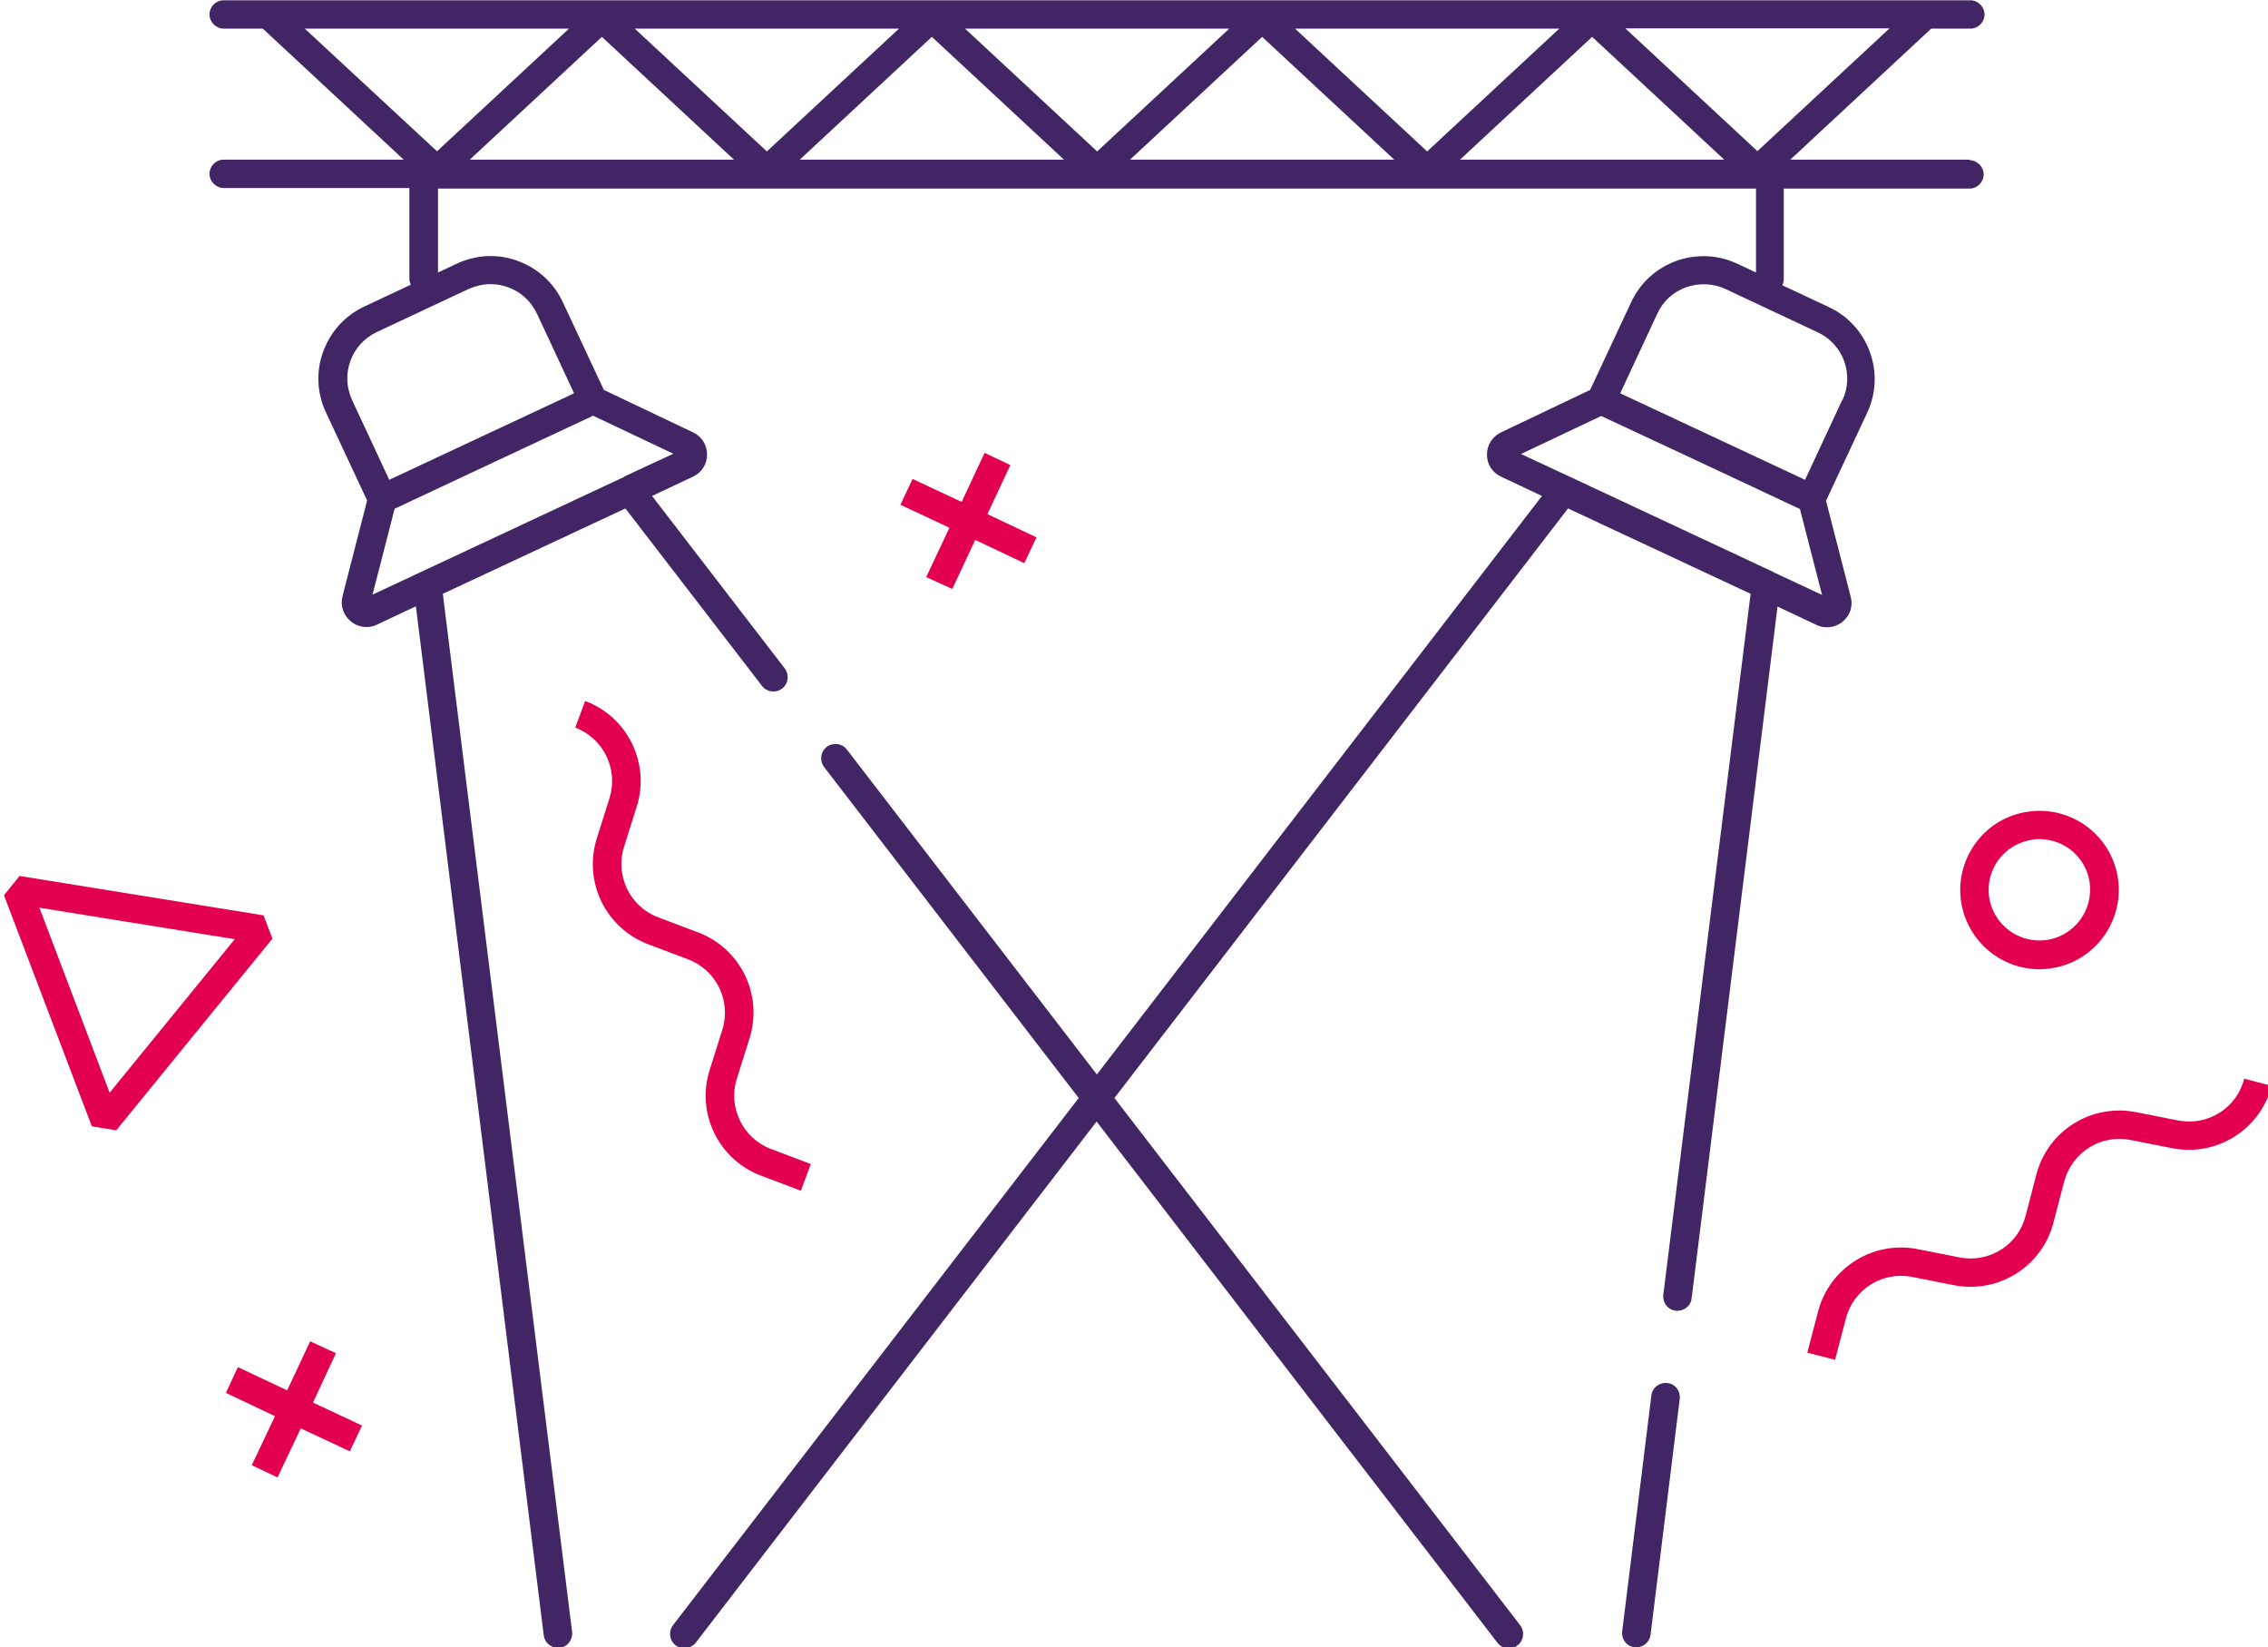 <?xml version="1.0" encoding="UTF-8"?>
<svg id="Ebene_1" xmlns="http://www.w3.org/2000/svg" width="800" height="580.9" version="1.1" viewBox="0 0 800 580.9">
  <!-- Generator: Adobe Illustrator 29.1.0, SVG Export Plug-In . SVG Version: 2.1.0 Build 142)  -->
  <defs>
    <style>
      .st0 {
        fill: #412564;
      }

      .st1 {
        fill: #e30050;
      }
    </style>
  </defs>
  <path class="st1" d="M282.5,419.9l-14-5.3c-15-5.6-23-22-18.2-37.2l4.5-14.3c3.2-10.2-2.2-21.1-12.1-24.8l-14-5.3c-15-5.6-23-22-18.2-37.3l4.5-14.3c3.2-10.2-2.2-21.1-12.1-24.8l3.5-9.4c15,5.6,23,22,18.2,37.2l-4.5,14.3c-3.2,10.2,2.2,21.1,12.1,24.8l14,5.3c15,5.6,23,22,18.2,37.3l-4.5,14.3c-3.2,10.2,2.2,21.1,12.1,24.8l14,5.3-3.5,9.4Z"/>
  <path class="st1" d="M647.2,479.5l-9.7-2.5,3.8-14.5c4-15.5,19.5-25.1,35.1-22l14.7,2.9c10.5,2.1,20.8-4.3,23.4-14.7l3.8-14.5c4-15.5,19.4-25.1,35.2-22l14.7,2.9c10.5,2.1,20.8-4.3,23.4-14.7l9.7,2.5c-4,15.5-19.5,25.1-35.1,22l-14.7-2.9c-10.5-2.1-20.7,4.4-23.4,14.7l-3.8,14.5c-4,15.5-19.5,25.1-35.1,22l-14.7-2.9c-10.5-2.1-20.8,4.4-23.4,14.7l-3.8,14.5Z"/>
  <path class="st1" d="M93,322.8l-86.1-13.9-5.5,6.8,31,81.5,8.6,1.4,55.1-67.6-3.1-8.1ZM38.7,385.4l-24.8-65.3,68.9,11.1-44.1,54.1Z"/>
  <path class="st1" d="M719.4,341.8c-13.7,0-25.7-10.1-27.7-24.1-1-7.4.9-14.7,5.4-20.7,4.5-6,11.1-9.8,18.5-10.8,15.3-2.1,29.4,8.6,31.5,23.8h0c2.1,15.3-8.6,29.4-23.8,31.5-1.3.2-2.6.3-3.8.3ZM719.4,295.9c-.8,0-1.6,0-2.5.2-4.7.7-8.9,3.1-11.8,6.9-2.9,3.8-4.1,8.5-3.5,13.2,1.4,9.8,10.4,16.6,20.2,15.3,9.8-1.4,16.6-10.4,15.3-20.2h0c-1.2-8.9-8.9-15.4-17.7-15.4Z"/>
  <polygon class="st1" points="365.6 189.5 348.3 181.3 356.4 164 347.3 159.7 339.2 177 321.9 168.9 317.6 178 334.9 186.1 326.7 203.5 335.9 207.7 344 190.4 361.3 198.6 365.6 189.5"/>
  <polygon class="st1" points="127.7 502.7 110.4 494.6 118.5 477.2 109.4 473 101.3 490.3 83.9 482.1 79.7 491.2 97 499.4 88.8 516.7 97.9 521 106.1 503.7 123.4 511.8 127.7 502.7"/>
  <g>
    <path class="st0" d="M588.1,487.7c-2.7-.3-5.3,1.6-5.6,4.4l-10.3,83.2c-.3,2.8,1.6,5.3,4.4,5.6.2,0,.4,0,.6,0,2.5,0,4.7-1.9,5-4.4l10.3-83.2c.3-2.8-1.6-5.3-4.4-5.6Z"/>
    <path class="st0" d="M695,56.3h-63.5l49.7-46.2h13.8c2.8,0,5-2.3,5-5s-2.3-5-5-5H78.9c-2.8,0-5,2.3-5,5s2.3,5,5,5h13.8l49.7,46.2h-63.5c-2.8,0-5,2.3-5,5s2.3,5,5,5h65.5v31.9c0,.8.2,1.5.5,2.2l-16.4,7.7c-6.8,3.2-11.9,8.8-14.5,15.9-2.6,7-2.2,14.7,1,21.5l14.5,31-8.7,33.8c-.8,3.3.3,6.6,2.9,8.8,1.6,1.3,3.5,2,5.5,2s2.5-.3,3.7-.8l13.8-6.5,45.1,362.9c.3,2.5,2.5,4.4,5,4.4s.4,0,.6,0c2.8-.3,4.7-2.9,4.4-5.6l-45.6-366.1,64.4-30.1,48.2,62.6c1.7,2.2,4.9,2.6,7.1.9,2.2-1.7,2.6-4.9.9-7.1l-46.8-60.8,14.4-6.8c3.1-1.4,5-4.4,5-7.8,0-3.4-1.9-6.4-4.9-7.8l-31.5-15-14.5-31c-3.2-6.8-8.8-11.9-15.9-14.5-7-2.6-14.7-2.2-21.5,1l-6.6,3.1v-29.6h464.9v29.6l-6.6-3.1c-6.8-3.2-14.4-3.5-21.5-1-7.1,2.6-12.7,7.7-15.9,14.5l-14.5,31-31.5,15c-3,1.5-4.9,4.4-4.9,7.8,0,3.4,1.9,6.4,5,7.8l14.4,6.8-157,204-88.2-114.6c-1.7-2.2-4.8-2.6-7.1-.9-2.2,1.7-2.6,4.9-.9,7.1l89.8,116.7-143.1,185.9c-1.7,2.2-1.3,5.4.9,7.1.9.7,2,1.1,3.1,1.1s3-.7,4-2l141.4-183.8,141.4,183.8c1,1.3,2.5,2,4,2s2.2-.3,3.1-1.1c2.2-1.7,2.6-4.9.9-7.1l-143.1-185.9,160-207.9,64.4,30.1-30.8,247.2c-.3,2.8,1.6,5.3,4.4,5.6,2.8.3,5.3-1.6,5.6-4.4l30.3-243.9,13.8,6.5c1.2.6,2.4.8,3.7.8,2,0,3.9-.7,5.5-2,2.6-2.2,3.7-5.5,2.8-8.8l-8.7-33.8,14.5-31c6.6-14,.5-30.8-13.5-37.3l-16.4-7.7c.3-.7.5-1.4.5-2.2v-31.9h65.5c2.8,0,5-2.3,5-5s-2.3-5-5-5ZM220.1,168.2s0,0,0,0l-71.4,33.4s0,0,0,0l-17.3,8.1,7.8-30.3,35.4-16.6,34.6-16.2,28.3,13.4-17.4,8.1ZM165.4,101.9c2.4-1.1,5-1.7,7.6-1.7s4.1.4,6.2,1.1c4.5,1.6,8.1,4.9,10.2,9.3l13.1,28.1-35.5,16.6-29.7,13.9-13.1-28.1c-2-4.4-2.3-9.2-.6-13.8,1.6-4.5,4.9-8.1,9.3-10.2l32.6-15.3ZM625.3,201.6s0,0,0,0l-71.4-33.4s0,0,0,0l-17.4-8.1,28.3-13.4,34.7,16.2,35.4,16.6,7.8,30.3-17.3-8.1ZM649.8,141.1l-13.1,28.1-23.3-10.9-41.9-19.6,13.1-28.1c2-4.4,5.6-7.7,10.2-9.3,4.5-1.6,9.4-1.4,13.8.6l32.6,15.3c9,4.2,12.9,14.9,8.7,23.9ZM154.1,53.3L107.5,10.1h93.2l-46.6,43.3ZM165.7,56.3l46.6-43.3,46.6,43.3h-93.2ZM223.9,10.1h93.2l-46.6,43.3-46.6-43.3ZM282.1,56.3l46.6-43.3,46.6,43.3h-93.2ZM340.4,10.1h93.2l-46.6,43.3-46.6-43.3ZM398.6,56.3l46.6-43.3,46.6,43.3h-93.2ZM456.8,10.1h93.2l-46.6,43.3-46.6-43.3ZM515,56.3l46.6-43.3,46.6,43.3h-93.2ZM619.9,53.3l-46.6-43.3h93.2l-46.6,43.3Z"/>
  </g>
</svg>